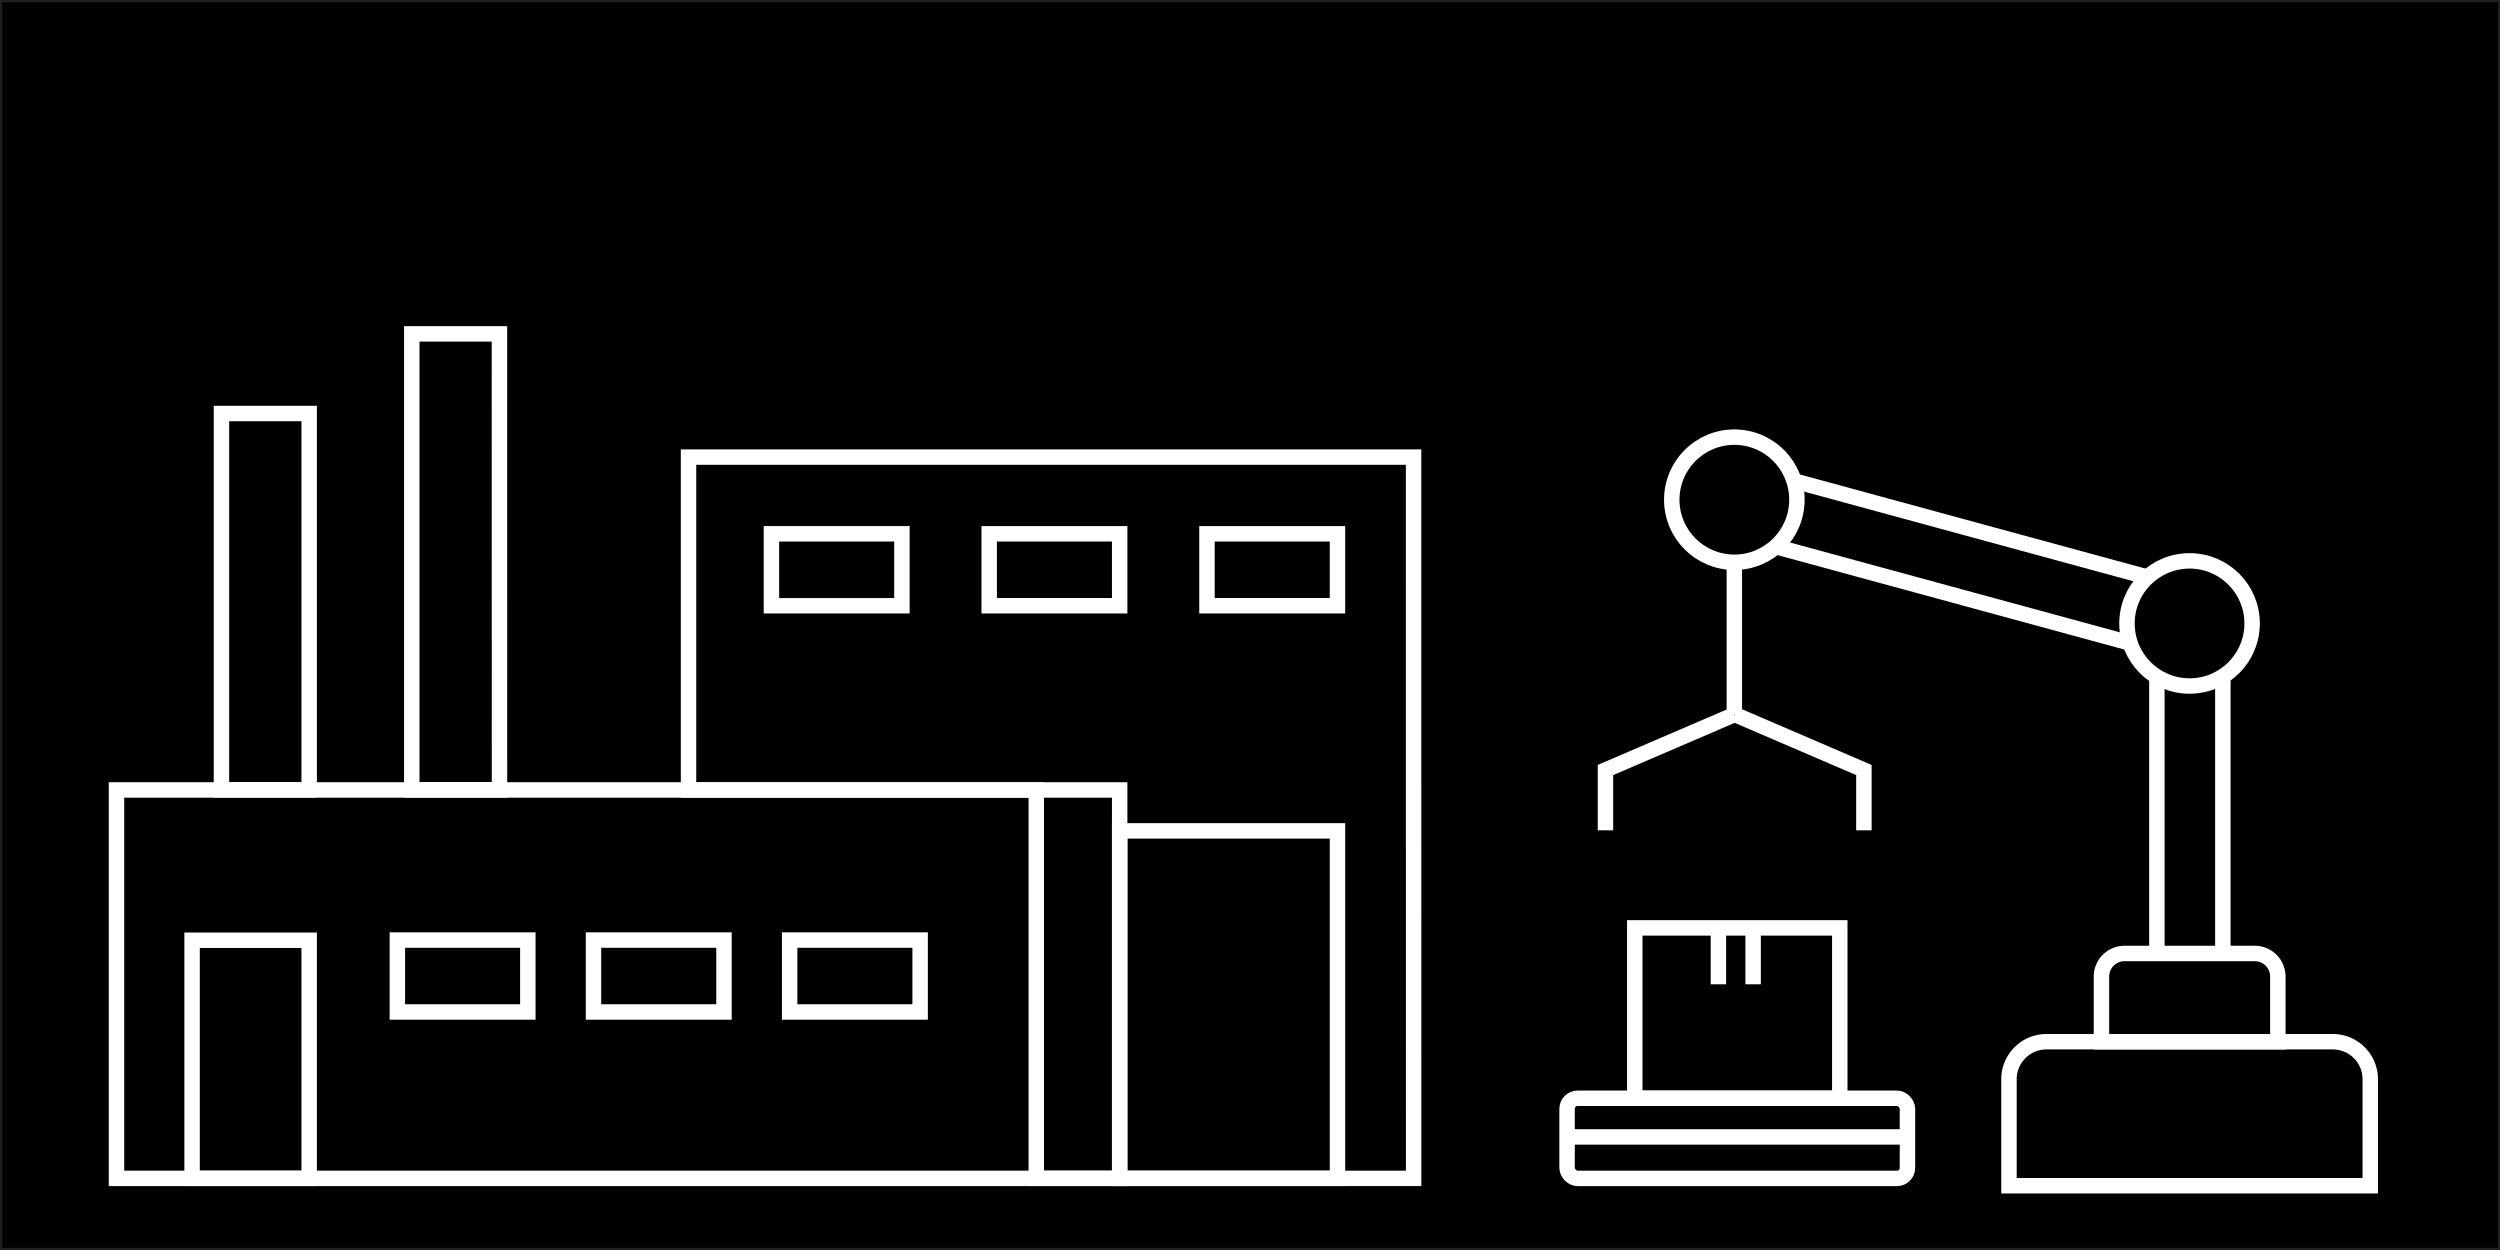 <?xml version="1.0" encoding="UTF-8"?>
<svg xmlns="http://www.w3.org/2000/svg" id="Layer_1" data-name="Layer 1" viewBox="0 0 566.93 283.46">
  <rect x="0" y="0" width="566.93" height="283.46" fill="#808080" stroke="none"/>
  <defs>
    <style>.cls-1{stroke:#231f20;}.cls-1,.cls-2{stroke-miterlimit:10;}.cls-2{fill:none;stroke:#fff;stroke-width:3.5px;}</style>
  </defs>
  <rect class="cls-1" width="566.93" height="283.46"></rect>
  <path class="cls-2" d="M70.11,267.22H43.56v-54H70.11Z"></path>
  <path class="cls-2" d="M119.7,229.49H90.11V213.18H119.7Z"></path>
  <path class="cls-2" d="M164.18,229.49H134.59V213.18h29.59Z"></path>
  <path class="cls-2" d="M208.66,229.49H179.07V213.18h29.59Z"></path>
  <path class="cls-2" d="M204.53,137.37H174.94V121.05h29.59Z"></path>
  <path class="cls-2" d="M253.91,137.37H224.32V121.05h29.59Z"></path>
  <path class="cls-2" d="M303.3,137.37H273.71V121.05H303.3Z"></path>
  <path class="cls-2" d="M320.56,103.66H156.14v75.48H235v88.08h85.57Z"></path>
  <path class="cls-2" d="M303.3,267.22H253.91v-78.8H303.3Z"></path>
  <path class="cls-2" d="M253.91,267.22H26.42V179.14H253.91Z"></path>
  <path class="cls-2" d="M70.11,179.12H50.22V93.77H70.11Z"></path>
  <path class="cls-2" d="M113.27,179.12H93.38l0-103.41h19.88Z"></path>
  <path class="cls-2" d="M464.08,236.23H529a8.51,8.51,0,0,1,8.51,8.51v24.15a0,0,0,0,1,0,0H455.58a0,0,0,0,1,0,0V244.74A8.51,8.51,0,0,1,464.08,236.23Z"></path>
  <path class="cls-2" d="M481.76,216.22h29.55a5.24,5.24,0,0,1,5.24,5.24v14.78a0,0,0,0,1,0,0h-40a0,0,0,0,1,0,0V221.46A5.24,5.24,0,0,1,481.76,216.22Z"></path>
  <line class="cls-2" x1="489.12" y1="217.65" x2="489.12" y2="153.58"></line>
  <line class="cls-2" x1="504.08" y1="217.65" x2="504.08" y2="153.58"></line>
  <circle class="cls-2" cx="496.53" cy="141.38" r="14.19"></circle>
  <circle class="cls-2" cx="393.3" cy="113.32" r="14.19"></circle>
  <line class="cls-2" x1="487" y1="130.88" x2="406.84" y2="109.05"></line>
  <line class="cls-2" x1="482.34" y1="145.65" x2="402.18" y2="123.82"></line>
  <line class="cls-2" x1="393.3" y1="162.05" x2="393.3" y2="127.52"></line>
  <polyline class="cls-2" points="364.07 188.29 364.07 174.62 393.3 162.05"></polyline>
  <polyline class="cls-2" points="422.68 188.29 422.68 174.62 393.45 162.05"></polyline>
  <rect class="cls-2" x="370.72" y="210.42" width="46.49" height="38.63"></rect>
  <line class="cls-2" x1="389.69" y1="210.42" x2="389.69" y2="223.21"></line>
  <line class="cls-2" x1="397.56" y1="210.42" x2="397.56" y2="223.21"></line>
  <rect class="cls-2" x="355.37" y="249.06" width="77.19" height="18.17" rx="2.38"></rect>
  <line class="cls-2" x1="355.37" y1="257.82" x2="432.56" y2="257.82"></line>
</svg>
